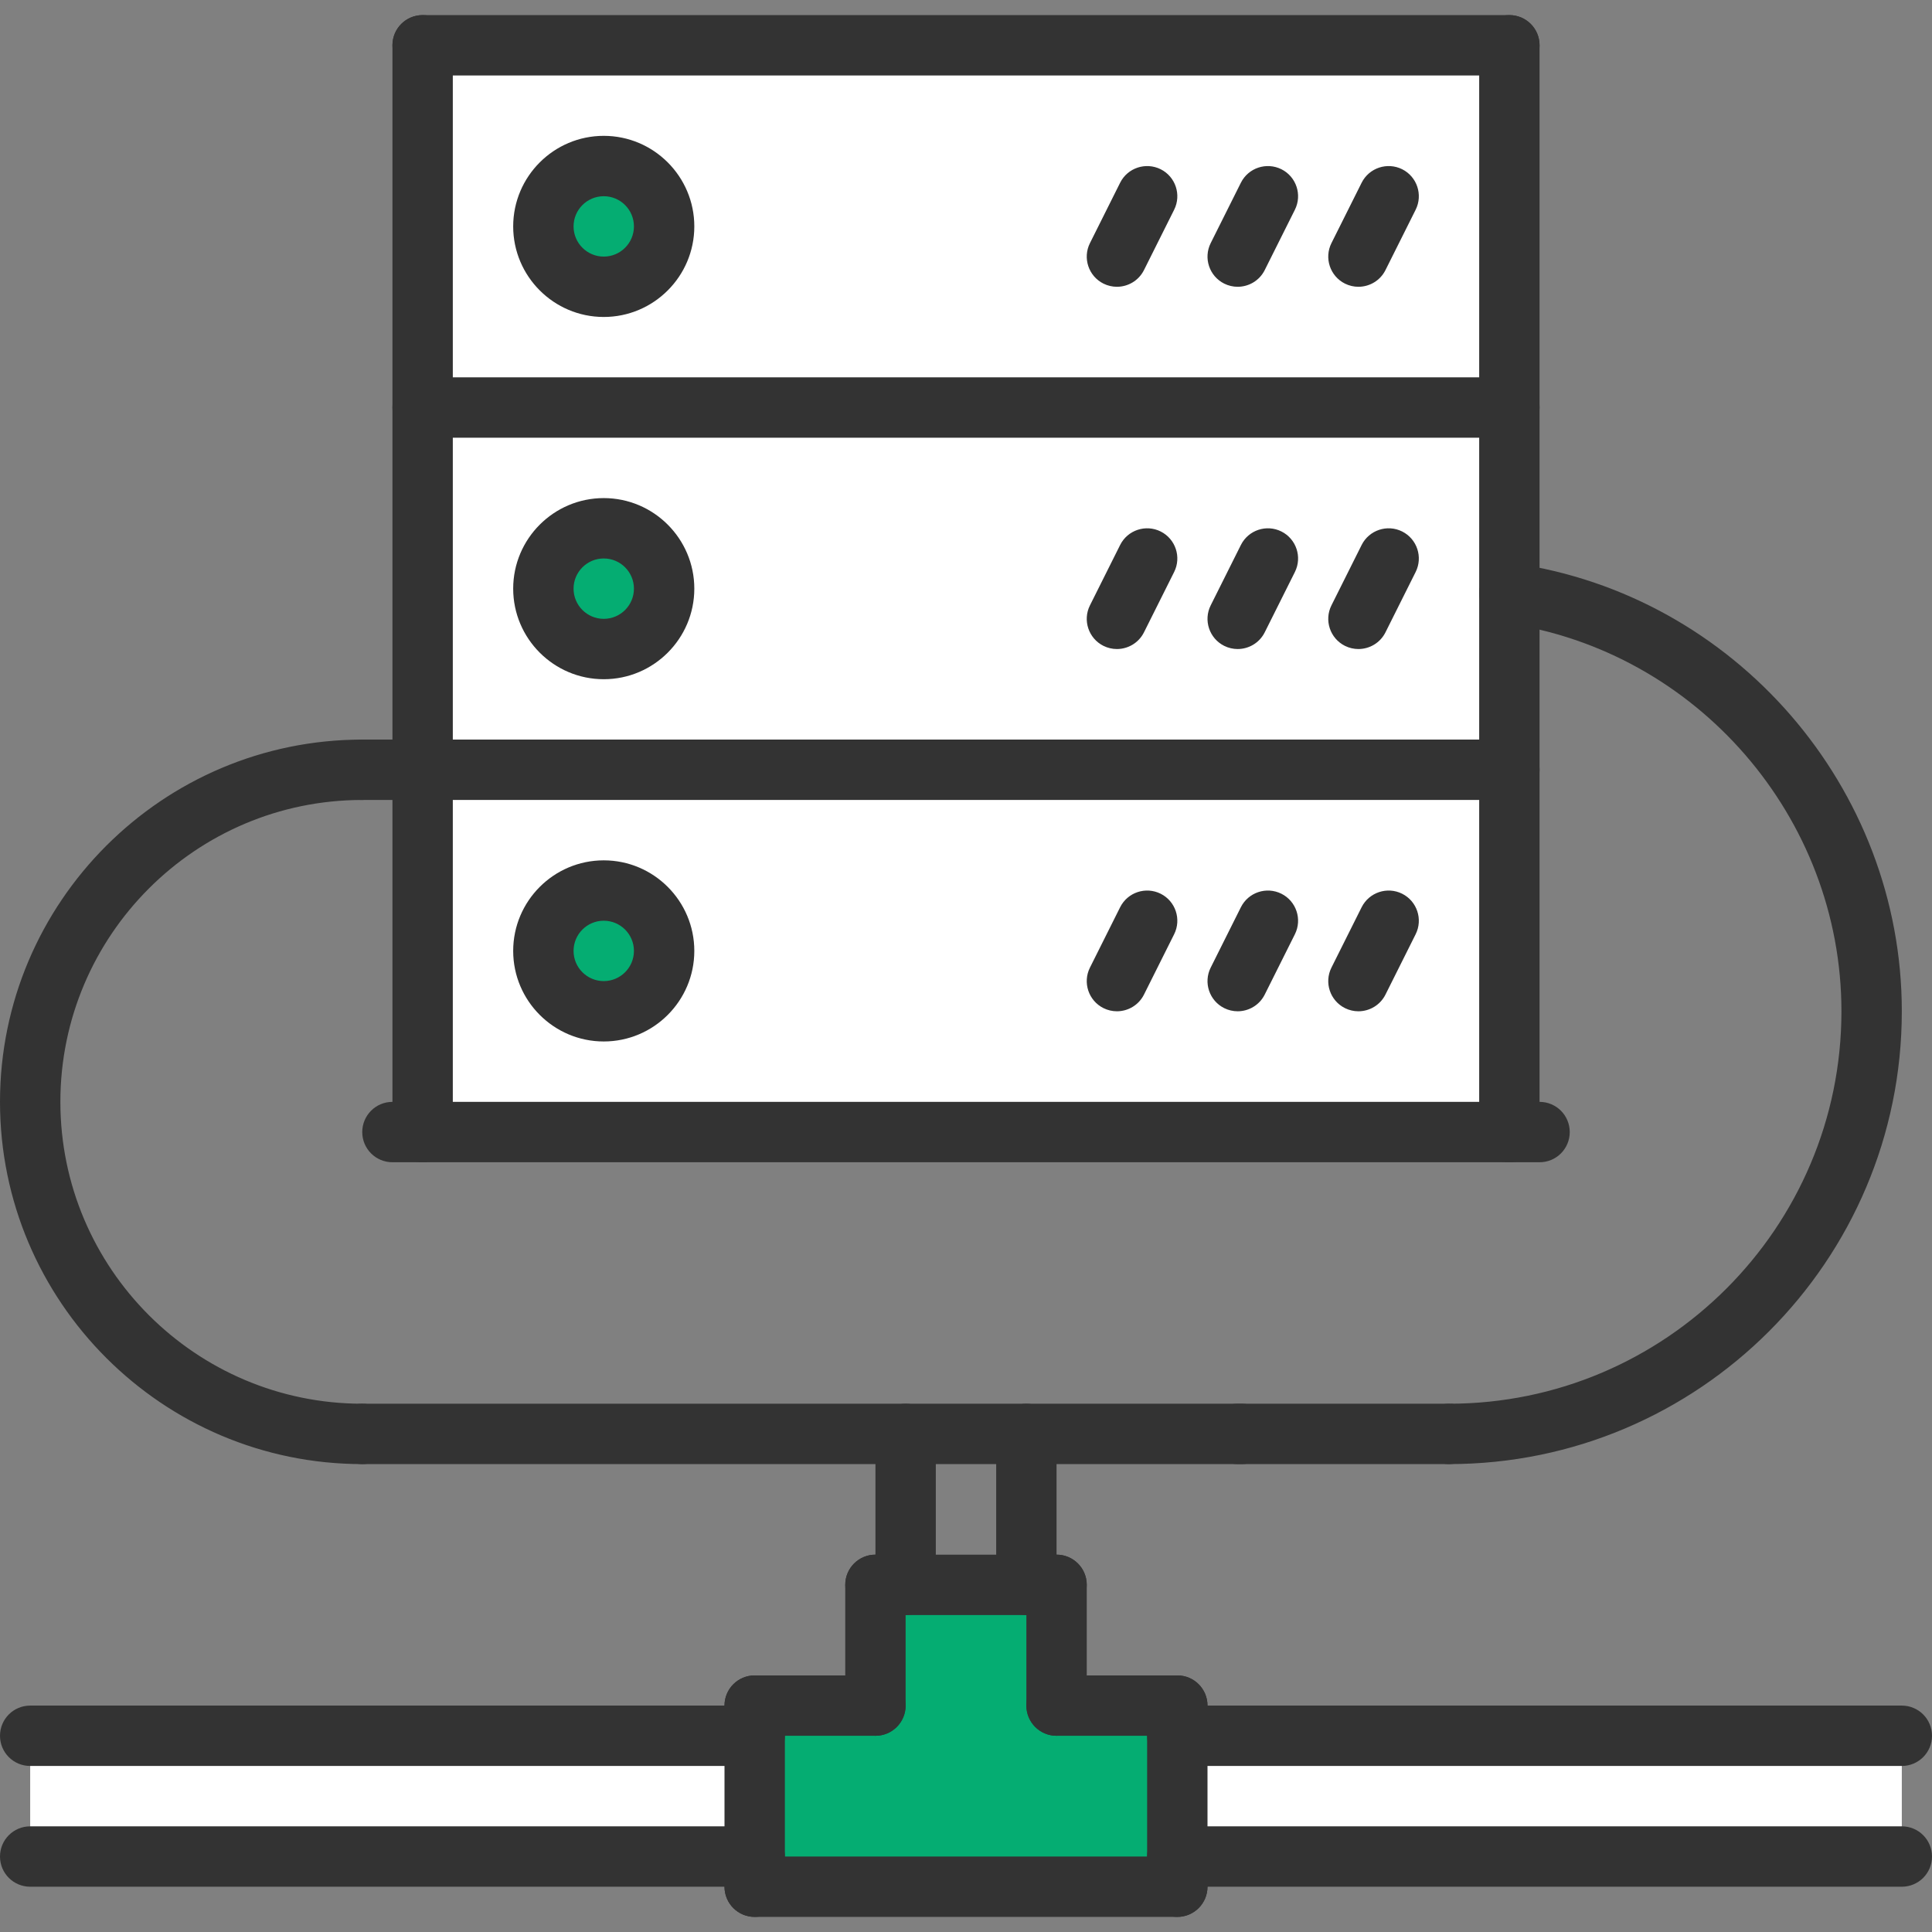 <svg width="512" height="512" viewBox="0 0 512 512" xmlns="http://www.w3.org/2000/svg"><rect x="0" y="0" width="512" height="512" fill="#808080" stroke="none"/><g fill-rule="nonzero" fill="none"><path d="M160 236c8.801 0 16 7.199 16 16s-7.199 16-16 16-16-7.199-16-16 7.199-16 16-16z" fill="#05AD72"/><path d="M400 12v96H112V12h288zM176 60c0-8.801-7.199-16-16-16s-16 7.199-16 16 7.199 16 16 16 16-7.199 16-16z" fill="#FFF"/><path d="M160 44c8.801 0 16 7.199 16 16s-7.199 16-16 16-16-7.199-16-16 7.199-16 16-16zM160 140c8.801 0 16 7.199 16 16s-7.199 16-16 16-16-7.199-16-16 7.199-16 16-16z" fill="#05AD72"/><path d="M400 157.199V204H112v-96h288v49.199zM176 156c0-8.801-7.199-16-16-16s-16 7.199-16 16 7.199 16 16 16 16-7.199 16-16zM400 204v96H112v-96h288zm-224 48c0-8.801-7.199-16-16-16s-16 7.199-16 16 7.199 16 16 16 16-7.199 16-16zM312 460h192v32H312z" fill="#FFF"/><path fill="#05AD72" d="M312 492v8H200v-48h32v-32h48v32h32z"/><path fill="#FFF" d="M8 460h192v32H8z"/><g fill="#333"><path d="M200 468H8c-4.426 0-8-3.574-8-8 0-4.426 3.574-8 8-8h192c4.426 0 8 3.574 8 8 0 4.426-3.574 8-8 8zM200 500H8c-4.426 0-8-3.574-8-8 0-4.426 3.574-8 8-8h192c4.426 0 8 3.574 8 8 0 4.426-3.574 8-8 8zM504 468H312c-4.426 0-8-3.574-8-8 0-4.426 3.574-8 8-8h192c4.426 0 8 3.574 8 8 0 4.426-3.574 8-8 8zM504 500H312c-4.426 0-8-3.574-8-8 0-4.426 3.574-8 8-8h192c4.426 0 8 3.574 8 8 0 4.426-3.574 8-8 8z"/><path d="M200 508c-4.426 0-8-3.574-8-8v-48c0-4.426 3.574-8 8-8 4.426 0 8 3.574 8 8v48c0 4.426-3.574 8-8 8zM312 508c-4.426 0-8-3.574-8-8v-48c0-4.426 3.574-8 8-8 4.426 0 8 3.574 8 8v48c0 4.426-3.574 8-8 8z"/><path d="M312 508H200c-4.426 0-8-3.574-8-8 0-4.426 3.574-8 8-8h112c4.426 0 8 3.574 8 8 0 4.426-3.574 8-8 8zM312 460h-32c-4.426 0-8-3.574-8-8 0-4.426 3.574-8 8-8h32c4.426 0 8 3.574 8 8 0 4.426-3.574 8-8 8zM232 460h-32c-4.426 0-8-3.574-8-8 0-4.426 3.574-8 8-8h32c4.426 0 8 3.574 8 8 0 4.426-3.574 8-8 8z"/><path d="M232 460c-4.426 0-8-3.574-8-8v-32c0-4.426 3.574-8 8-8 4.426 0 8 3.574 8 8v32c0 4.426-3.574 8-8 8zM280 460c-4.426 0-8-3.574-8-8v-32c0-4.426 3.574-8 8-8 4.426 0 8 3.574 8 8v32c0 4.426-3.574 8-8 8z"/><path d="M280 428h-48c-4.426 0-8-3.574-8-8 0-4.426 3.574-8 8-8h48c4.426 0 8 3.574 8 8 0 4.426-3.574 8-8 8z"/><path d="M240 428c-4.426 0-8-3.574-8-8v-40c0-4.426 3.574-8 8-8 4.426 0 8 3.574 8 8v40c0 4.426-3.574 8-8 8zM272 428c-4.426 0-8-3.574-8-8v-40c0-4.426 3.574-8 8-8 4.426 0 8 3.574 8 8v40c0 4.426-3.574 8-8 8zM96 388c-52.938 0-96-43.062-96-96s43.062-96 96-96c4.426 0 8 3.574 8 8 0 4.426-3.574 8-8 8-44.113 0-80 35.887-80 80s35.887 80 80 80c4.426 0 8 3.574 8 8 0 4.426-3.574 8-8 8zM384 388c-4.426 0-8-3.574-8-8 0-4.426 3.574-8 8-8 57.344 0 104-46.656 104-104 0-51.375-38.312-95.602-89.129-102.863-4.375-.625-7.414-4.68-6.793-9.059.625-4.367 4.684-7.406 9.059-6.789C459.785 157.68 504 208.719 504 268c0 66.168-53.832 120-120 120z"/><path d="M329.078 388H96c-4.426 0-8-3.574-8-8 0-4.426 3.574-8 8-8h233.078c4.426 0 8 3.574 8 8 0 4.426-3.574 8-8 8z"/><path d="M384 388h-56c-4.426 0-8-3.574-8-8 0-4.426 3.574-8 8-8h56c4.426 0 8 3.574 8 8 0 4.426-3.574 8-8 8zM112 212H96c-4.426 0-8-3.574-8-8 0-4.426 3.574-8 8-8h16c4.426 0 8 3.574 8 8 0 4.426-3.574 8-8 8z"/><path d="M112 308.008c-4.426 0-8-3.574-8-8V108c0-4.426 3.574-8 8-8h288c4.426 0 8 3.574 8 8v192c0 4.426-3.574 8-8 8-4.426 0-8-3.574-8-8V116H120v184.008c0 4.426-3.574 8-8 8z"/><path d="M408 308.008H104c-4.426 0-8-3.574-8-8 0-4.422 3.574-8 8-8h304c4.426 0 8 3.578 8 8 0 4.426-3.574 8-8 8zM400 212H112c-4.426 0-8-3.574-8-8 0-4.426 3.574-8 8-8h288c4.426 0 8 3.574 8 8 0 4.426-3.574 8-8 8zM112 116c-4.426 0-8-3.574-8-8V12c0-4.426 3.574-8 8-8 4.426 0 8 3.574 8 8v96c0 4.426-3.574 8-8 8z"/><path d="M400 20H112c-4.426 0-8-3.574-8-8 0-4.426 3.574-8 8-8h288c4.426 0 8 3.574 8 8 0 4.426-3.574 8-8 8z"/><path d="M400 116c-4.426 0-8-3.574-8-8V12c0-4.426 3.574-8 8-8 4.426 0 8 3.574 8 8v96c0 4.426-3.574 8-8 8zM160 84c-13.23 0-24-10.77-24-24s10.77-24 24-24 24 10.77 24 24-10.77 24-24 24zm0-32c-4.414 0-8 3.586-8 8 0 4.414 3.586 8 8 8 4.414 0 8-3.586 8-8 0-4.414-3.586-8-8-8zM295.992 76c-1.199 0-2.426-.273-3.566-.84-3.953-1.977-5.555-6.785-3.578-10.734l8-16c1.977-3.953 6.785-5.531 10.738-3.578 3.949 1.977 5.551 6.785 3.574 10.738l-8 16C301.754 74.383 298.93 76 295.992 76zM327.992 76c-1.199 0-2.426-.273-3.566-.84-3.953-1.977-5.555-6.785-3.578-10.734l8-16c1.984-3.953 6.777-5.531 10.738-3.578 3.949 1.977 5.551 6.785 3.574 10.738l-8 16C333.754 74.383 330.93 76 327.992 76zM359.992 76c-1.199 0-2.426-.273-3.566-.84-3.953-1.977-5.555-6.785-3.578-10.734l8-16c1.984-3.953 6.793-5.531 10.738-3.578 3.949 1.977 5.551 6.785 3.574 10.738l-8 16C365.754 74.383 362.93 76 359.992 76zM160 180c-13.23 0-24-10.77-24-24s10.77-24 24-24 24 10.77 24 24-10.77 24-24 24zm0-32c-4.414 0-8 3.586-8 8 0 4.414 3.586 8 8 8 4.414 0 8-3.586 8-8 0-4.414-3.586-8-8-8zM295.992 172c-1.199 0-2.426-.273-3.566-.84-3.953-1.977-5.555-6.785-3.578-10.734l8-16c1.977-3.953 6.785-5.547 10.738-3.578 3.949 1.977 5.551 6.785 3.574 10.738l-8 16C301.754 170.383 298.93 172 295.992 172zM327.992 172c-1.199 0-2.426-.273-3.566-.84-3.953-1.977-5.555-6.785-3.578-10.734l8-16c1.984-3.953 6.777-5.547 10.738-3.578 3.949 1.977 5.551 6.785 3.574 10.738l-8 16C333.754 170.383 330.93 172 327.992 172zM359.992 172c-1.199 0-2.426-.273-3.566-.84-3.953-1.977-5.555-6.785-3.578-10.734l8-16c1.984-3.953 6.793-5.547 10.738-3.578 3.949 1.977 5.551 6.785 3.574 10.738l-8 16C365.754 170.383 362.93 172 359.992 172zM160 276c-13.23 0-24-10.77-24-24s10.77-24 24-24 24 10.77 24 24-10.77 24-24 24zm0-32c-4.414 0-8 3.586-8 8 0 4.414 3.586 8 8 8 4.414 0 8-3.586 8-8 0-4.414-3.586-8-8-8zM295.992 268c-1.199 0-2.426-.273-3.566-.84-3.953-1.977-5.555-6.785-3.578-10.734l8-16c1.977-3.953 6.785-5.547 10.738-3.578 3.949 1.977 5.551 6.785 3.574 10.738l-8 16C301.754 266.383 298.93 268 295.992 268zM327.992 268c-1.199 0-2.426-.273-3.566-.84-3.953-1.977-5.555-6.785-3.578-10.734l8-16c1.984-3.953 6.777-5.547 10.738-3.578 3.949 1.977 5.551 6.785 3.574 10.738l-8 16C333.754 266.383 330.93 268 327.992 268zM359.992 268c-1.199 0-2.426-.273-3.566-.84-3.953-1.977-5.555-6.785-3.578-10.734l8-16c1.984-3.953 6.793-5.547 10.738-3.578 3.949 1.977 5.551 6.785 3.574 10.738l-8 16C365.754 266.383 362.93 268 359.992 268z"/></g></g></svg>